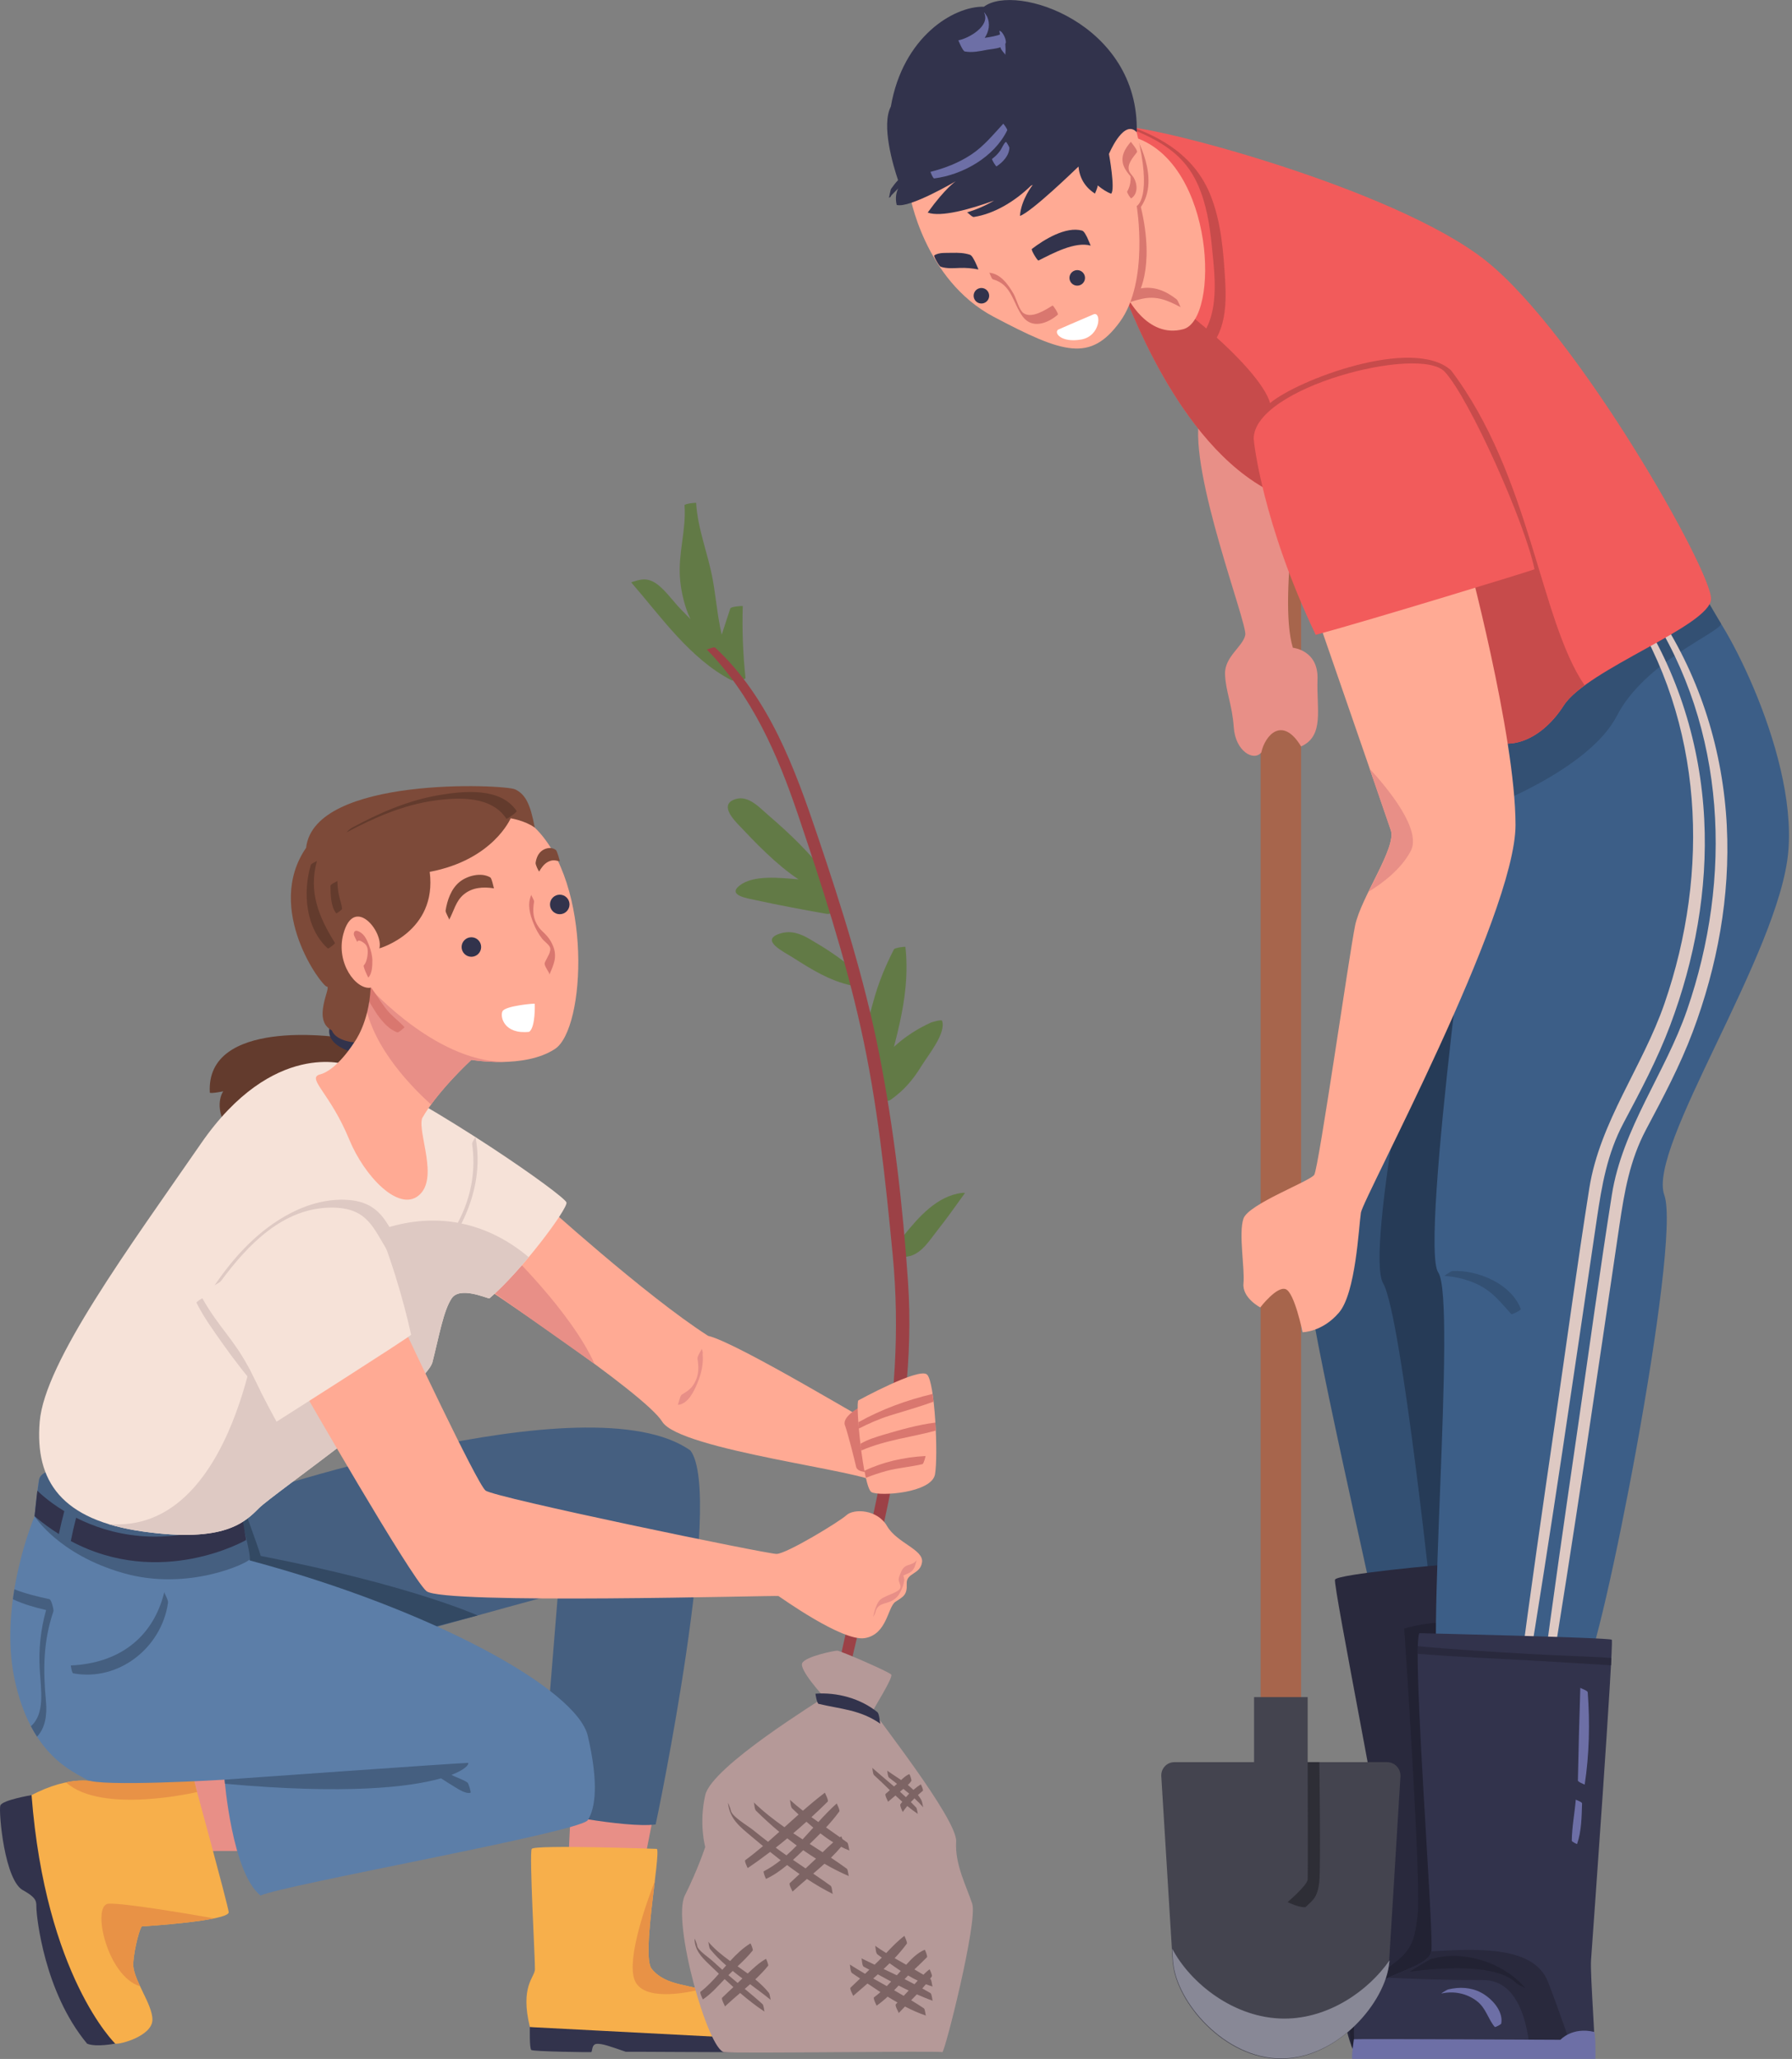 <svg width="121" height="139" viewBox="0 0 121 139" fill="none" xmlns="http://www.w3.org/2000/svg">
<rect x="0" y="0" width="121" height="139" fill="#808080" stroke="none"/>
<g clip-path="url(#clip0_66_39640)">
<path d="M87.854 36.612H85.12V120.486H87.854V36.612Z" fill="#A7654C"/>
<path d="M87.3 43.733C87.3 43.733 89.036 43.88 88.962 45.874C88.887 47.865 89.442 49.671 87.853 50.394C86.597 48.313 85.425 49.618 85.166 50.8C84.649 51.427 83.421 50.709 83.309 49.122C83.199 47.535 82.755 46.687 82.718 45.506C82.68 44.326 83.937 43.648 84.084 42.863C84.232 42.075 80.28 31.929 80.982 28.239C81.831 27.021 88.148 29.346 88.148 29.641C88.148 29.936 86.227 40.266 87.299 43.735L87.3 43.733Z" fill="#E88F87"/>
<path d="M95.724 54.52C96.029 55.209 88.248 83.151 88.248 85.906C88.248 88.662 93.088 109.324 93.081 109.915C93.664 110.8 100.756 109.225 100.756 109.225L101.385 57.177L95.724 54.52Z" fill="#335073"/>
<path d="M96.862 109.942C96.862 109.942 94.651 88.784 93.395 86.643C92.139 84.503 96.128 65.096 96.128 65.096L101.004 63.57L99.527 107.894L96.864 109.94L96.862 109.942Z" fill="#263B57"/>
<path d="M97.974 105.608C97.457 105.608 90.29 106.272 90.143 106.641C89.996 107.01 93.691 125.458 93.727 127.082C93.763 128.707 92.656 130.49 91.289 133.14C89.921 135.791 91.584 138.89 91.584 138.89C96.348 137.193 100.129 132.368 100.129 132.368L97.974 105.608Z" fill="#29293D"/>
<path d="M91.291 138.221C91.243 138.096 90.477 134.905 92.878 133.393C95.279 131.88 95.47 131.401 95.724 129.26C95.98 127.12 94.817 109.943 94.817 109.943C96.962 109.337 98.308 109.595 98.308 109.595L99.083 134.233L91.291 138.221Z" fill="#222233"/>
<path d="M99.871 55.011C99.871 55.011 95.833 84.035 97.113 85.905C98.393 87.775 96.128 113.16 97.31 113.847C98.491 114.536 105.949 113.651 106.997 112.765C108.045 111.879 113.562 83.937 112.38 80.69C111.198 77.444 120.162 64.358 120.752 57.47C121.343 50.582 115.925 40.744 114.842 40.448C113.758 40.153 99.28 49.5 99.28 49.5L99.871 55.009V55.011Z" fill="#3C5E87"/>
<path d="M100.412 54.52C100.412 54.52 107.307 51.962 109.179 48.321C111.051 44.68 116.15 42.688 116.21 42.111L114.891 39.86L99.427 48.716L100.412 54.521V54.52Z" fill="#335073"/>
<path d="M116.599 55.768C116.345 50.735 114.836 45.833 112.079 41.606C111.944 41.398 111.403 41.274 111.342 41.179C116.582 49.217 116.993 59.28 113.909 68.2C112.434 72.468 109.546 76.174 108.836 80.668C108.019 85.834 107.317 91.02 106.563 96.195C105.701 102.109 104.844 108.021 104.069 113.947C104.053 114.057 104.54 114.22 104.537 114.238C106.268 103.76 107.792 93.245 109.345 82.738C109.684 80.448 110.048 78.325 111.145 76.258C112.293 74.096 113.431 71.965 114.295 69.667C115.958 65.245 116.837 60.498 116.598 55.768H116.599Z" fill="#DEC9C3"/>
<path d="M115.075 55.329C114.821 50.296 113.312 45.395 110.555 41.167C110.42 40.959 109.879 40.836 109.818 40.741C115.058 48.778 115.469 58.842 112.385 67.762C110.91 72.029 108.023 75.735 107.312 80.23C106.495 85.395 105.793 90.581 105.039 95.756C104.177 101.67 103.32 107.583 102.545 113.508C102.53 113.619 103.016 113.781 103.013 113.8C104.744 103.322 106.268 92.806 107.821 82.299C108.16 80.01 108.524 77.886 109.621 75.82C110.769 73.657 111.907 71.526 112.771 69.228C114.434 64.806 115.313 60.059 115.074 55.329H115.075Z" fill="#DEC9C3"/>
<path d="M75.792 19.641C76.072 19.967 79.383 29.971 85.884 33.218C90.957 40.302 98.098 47.927 99.822 49.453C101.546 50.977 104.008 50.093 105.585 47.632C107.161 45.173 115.435 42.27 115.533 40.45C115.632 38.629 106.57 22.606 100.365 17.63C94.16 12.655 76.923 8.177 75.544 8.571C74.166 8.964 75.793 19.641 75.793 19.641H75.792Z" fill="#F25B5B"/>
<path d="M82.726 18.932C82.609 17.02 82.465 15.032 81.758 13.234C80.747 10.661 78.596 9.296 76.078 8.451C76.024 8.432 76.365 8.69 76.465 8.732C78.418 9.542 79.966 10.454 80.852 12.402C81.451 13.716 81.678 15.154 81.822 16.58C82.073 19.059 82.471 21.915 80.25 23.617C80.269 23.603 80.827 24.152 80.964 24.062C82.726 22.938 82.841 20.829 82.724 18.932H82.726Z" fill="#C74B4B"/>
<path d="M85.76 27.216C85.077 24.772 78.569 19.405 75.59 18.213C75.705 19.078 75.79 19.639 75.79 19.639C76.07 19.966 79.381 29.97 85.882 33.216C90.955 40.3 98.096 47.925 99.82 49.451C101.544 50.975 104.006 50.091 105.583 47.63C105.866 47.188 106.368 46.731 106.998 46.269C103.959 41.83 103.369 32.132 97.976 24.999C95.39 22.687 87.585 25.663 85.762 27.212L85.76 27.216Z" fill="#C74B4B"/>
<path d="M76.071 19.967C76.071 19.967 77.438 22.887 79.9 22.223C82.361 21.559 82.043 11.081 76.65 9.284C75.086 11.87 76.071 19.967 76.071 19.967Z" fill="#FFAA94"/>
<path d="M79.435 20.198C78.72 19.639 77.916 19.3 76.997 19.474C76.151 19.635 75.066 19.994 74.568 20.731C74.517 20.807 74.841 21.224 74.848 21.217C75.477 20.655 76.218 20.387 77.031 20.191C78.074 19.94 78.811 20.26 79.727 20.741C79.68 20.716 79.557 20.291 79.435 20.196V20.198Z" fill="#D9776F"/>
<path d="M76.754 20.045C76.754 20.045 78.048 18.22 77.033 13.975C78.38 12.038 76.663 9.179 76.663 9.179L76.071 20.14L76.754 20.045Z" fill="#D9776F"/>
<path d="M61.408 13.024C61.408 13.098 62.393 18.902 67.096 21.387C71.799 23.871 73.621 24.462 75.615 21.73C77.609 19 76.754 13.908 76.754 13.908C76.754 13.908 77.856 13.366 76.751 8.927C76.051 5.281 74.876 4.954 74.876 4.954L61.406 13.022L61.408 13.024Z" fill="#FFAA94"/>
<path d="M66.432 0.454C64.412 0.405 60.966 2.471 60.152 7.194C59.494 8.449 60.304 11.173 60.639 12.162C60.467 12.346 60.31 12.544 60.17 12.748C60.116 12.827 60.043 13.339 60.02 13.349C60.052 13.334 60.086 13.318 60.118 13.303C60.135 13.295 60.155 13.256 60.177 13.201C60.337 13.042 60.488 12.876 60.65 12.72C60.544 12.934 60.422 13.318 60.547 13.835C61.408 14.081 64.536 12.236 64.536 12.236C64.536 12.236 63.846 12.678 62.641 14.351C63.544 14.678 65.496 14.128 67.122 13.542C66.55 13.882 65.943 14.143 65.289 14.345C65.352 14.326 65.625 14.668 65.757 14.648C67.137 14.436 68.532 13.591 69.612 12.538C69.688 12.504 69.733 12.483 69.733 12.483C69.733 12.483 68.944 13.467 68.871 14.575C69.653 14.314 72.603 11.455 72.822 11.244C72.886 11.965 73.228 12.619 73.935 13.069C73.93 13.066 74.115 12.685 74.12 12.517C74.422 12.765 74.739 12.976 75.027 13.075C75.322 12.803 74.88 10.394 74.88 10.394C74.88 10.394 75.766 8.253 76.604 8.795C76.653 8.827 76.704 8.873 76.755 8.93C76.936 1.58 68.578 -1.175 66.435 0.456L66.432 0.454Z" fill="#32334C"/>
<path d="M65.835 17.661C65.76 17.532 65.643 17.248 65.487 17.197C65.094 17.07 64.707 17.058 64.299 17.07C63.914 17.082 63.41 17.024 63.087 17.242C63.017 17.29 63.419 17.974 63.511 18.005C63.933 18.145 64.353 18.105 64.794 18.089C65.233 18.074 65.633 18.108 66.064 18.193C66.076 18.194 65.86 17.703 65.835 17.659V17.661Z" fill="#32334C"/>
<path d="M73.415 16.04C73.342 15.915 73.217 15.611 73.061 15.567C71.969 15.268 70.501 16.17 69.673 16.807C69.599 16.865 70.056 17.622 70.124 17.588C71.05 17.119 72.589 16.282 73.645 16.582C73.645 16.582 73.442 16.089 73.413 16.04H73.415Z" fill="#32334C"/>
<path d="M71.072 20.628C70.616 20.904 69.684 21.527 69.114 21.144C68.814 20.945 68.632 20.171 68.439 19.835C68.081 19.214 67.559 18.472 66.79 18.413C66.834 18.416 66.934 18.828 67.047 18.858C68.327 19.21 68.392 20.477 69.055 21.371C69.685 22.221 70.73 21.844 71.426 21.244C71.491 21.188 71.111 20.602 71.07 20.628H71.072Z" fill="#D9776F"/>
<path d="M76.36 9.575C75.943 10.045 75.632 10.593 75.882 11.22C75.992 11.494 76.165 11.697 76.339 11.906C76.363 12.258 76.29 12.631 76.109 12.927C76.07 12.99 76.35 13.41 76.378 13.393C76.848 13.095 76.806 12.443 76.561 12.011C76.475 11.86 76.304 11.709 76.246 11.557C76.072 11.091 76.509 10.627 76.767 10.278C76.856 10.156 76.353 9.586 76.361 9.577L76.36 9.575Z" fill="#D9776F"/>
<path d="M66.76 19.789C66.859 20.062 66.716 20.362 66.443 20.46C66.17 20.558 65.87 20.416 65.772 20.143C65.674 19.871 65.816 19.571 66.089 19.473C66.362 19.375 66.662 19.517 66.76 19.789Z" fill="#32334C"/>
<path d="M73.232 18.584C73.33 18.856 73.188 19.156 72.915 19.254C72.642 19.352 72.342 19.21 72.243 18.938C72.145 18.665 72.288 18.365 72.561 18.267C72.834 18.169 73.134 18.311 73.232 18.584Z" fill="#32334C"/>
<path d="M71.436 22.259C71.436 22.259 72.81 21.656 73.856 21.214C74.385 21.041 74.312 22.702 72.995 22.923C71.677 23.144 71.16 22.504 71.436 22.259Z" fill="white"/>
<path d="M67.485 2.075C67.485 2.075 67.483 2.085 67.481 2.09C67.498 2.168 67.512 2.246 67.522 2.324C67.342 2.419 66.823 2.507 66.488 2.557C66.774 2.131 66.879 1.612 66.645 1.109C66.622 1.059 66.383 0.705 66.461 0.881C66.856 1.778 65.398 2.595 64.711 2.722C64.711 2.722 64.999 3.448 65.147 3.475C65.652 3.567 66.14 3.46 66.637 3.364C66.835 3.325 67.247 3.299 67.552 3.191C67.558 3.358 67.885 3.653 67.88 3.707C67.898 3.519 67.905 3.342 67.89 3.152C67.888 3.121 67.885 3.042 67.88 2.955C67.888 2.942 67.9 2.93 67.907 2.915C67.978 2.71 67.71 2.114 67.483 2.076L67.485 2.075Z" fill="#6D6FA6"/>
<path d="M67.747 8.349C67.052 9.096 66.452 9.852 65.591 10.427C64.741 10.995 63.81 11.35 62.827 11.603C62.827 11.603 62.993 12.055 63.081 12.045C65.016 11.801 67.13 10.602 68.007 8.802C68.047 8.72 67.747 8.351 67.747 8.353V8.349Z" fill="#6D6FA6"/>
<path d="M67.92 9.579C67.742 9.721 67.662 9.997 67.53 10.18C67.379 10.388 67.199 10.568 66.993 10.722C66.938 10.763 67.255 11.254 67.288 11.233C67.711 10.954 68.14 10.509 68.157 9.975C68.157 9.926 67.945 9.557 67.92 9.579Z" fill="#6D6FA6"/>
<path d="M88.987 41.777C88.987 41.777 93.517 54.863 93.912 56.044C94.305 57.224 91.893 60.569 91.499 62.488C91.106 64.407 89.038 78.87 88.741 79.312C88.446 79.754 84.309 81.28 83.963 82.264C83.619 83.248 84.062 85.658 83.963 86.642C83.865 87.626 85.096 88.266 85.096 88.266C85.096 88.266 86.228 86.791 86.82 87.036C87.412 87.282 87.953 89.939 87.953 89.939C87.953 89.939 89.282 89.939 90.414 88.611C91.547 87.284 91.743 82.855 91.891 81.871C92.038 80.887 102.331 61.799 102.331 55.698C102.331 49.598 98.983 37.201 98.983 37.201L88.985 41.776L88.987 41.777Z" fill="#FFAA94"/>
<path d="M84.654 29.626C84.654 29.804 85.245 35.333 88.839 42.859C92.484 41.876 103.416 38.531 103.613 38.432C102.972 35.284 99.23 26.921 97.555 25.101C95.88 23.28 84.652 26.134 84.652 29.626H84.654Z" fill="#F25B5B"/>
<path d="M95.833 110.257C95.833 110.257 108.678 110.552 108.83 110.699C108.983 110.846 107.504 131.288 107.431 132.321C107.357 133.354 107.801 138.594 107.654 138.888H91.586C91.586 138.888 91.107 136.822 91.771 135.088C92.436 133.354 96.464 132.983 96.649 131.73C96.834 130.475 95.316 111.327 95.833 110.257Z" fill="#32334C"/>
<path d="M104.525 133.797C103.605 131.435 100.015 131.525 96.645 131.741C96.521 132.485 95.041 132.918 93.729 133.516C95.219 133.587 97.847 133.692 100.129 133.675C102.769 133.657 103.247 137.259 103.328 138.89H106.336C105.973 137.793 105.273 135.72 104.524 133.799L104.525 133.797Z" fill="#29293D"/>
<path d="M91.418 137.671C91.418 137.671 91.235 138.907 91.31 138.999H107.728C107.728 138.999 107.757 137.396 107.64 137.175C106.158 136.822 105.363 137.708 105.363 137.708C105.363 137.708 91.805 137.634 91.418 137.671Z" fill="#6D6FA6"/>
<path d="M96.559 132.278C96.613 132.261 95.101 133.123 95.216 133.108C96.993 132.869 101.031 132.505 102.398 133.894C102.535 134.033 102.939 134.155 103.003 134.231C101.484 132.438 98.71 131.608 96.557 132.278H96.559Z" fill="#222233"/>
<path d="M103.139 111.652C100.674 111.508 98.215 111.366 95.735 111.136C95.73 111.29 95.728 111.461 95.727 111.651C98.451 111.866 101.279 111.979 103.847 112.128C105.483 112.223 107.135 112.323 108.778 112.425C108.788 112.247 108.796 112.081 108.803 111.927C106.914 111.81 105.024 111.764 103.139 111.654V111.652Z" fill="#29293D"/>
<path d="M107.206 114.25C107.196 114.117 106.706 113.983 106.707 113.939C106.641 116.024 106.582 118.115 106.543 120.2C106.541 120.31 107.004 120.466 107.001 120.486C107.313 118.45 107.362 116.305 107.206 114.25Z" fill="#6D6FA6"/>
<path d="M106.402 121.489C106.324 122.412 106.141 123.345 106.131 124.271C106.131 124.339 106.485 124.501 106.487 124.493C106.787 123.639 106.797 122.649 106.824 121.753C106.828 121.643 106.399 121.519 106.402 121.489Z" fill="#6D6FA6"/>
<path d="M100 134.519C99.315 134.157 98.539 134.131 97.798 134.304C97.677 134.333 97.272 134.597 97.333 134.583C98.159 134.4 99.029 134.57 99.709 135.086C100.346 135.571 100.453 136.268 100.926 136.838C100.961 136.882 101.358 136.67 101.368 136.612C101.521 135.755 100.709 134.893 100 134.519Z" fill="#6D6FA6"/>
<path d="M79.294 118.965C78.784 118.965 78.381 119.402 78.413 119.917L79.186 132.519H79.193C79.428 135.179 82.66 139 86.488 139C90.316 139 93.548 135.179 93.783 132.519H93.79L94.561 119.937C94.594 119.41 94.182 118.965 93.661 118.965H79.293H79.294Z" fill="#44444F"/>
<path d="M88.297 114.574H84.677V122.249H88.297V114.574Z" fill="#44444F"/>
<path d="M86.727 136.277C83.338 136.277 80.369 133.877 79.152 131.557L79.21 132.49H79.216C79.452 135.151 82.683 138.971 86.511 138.971C90.34 138.971 93.571 135.151 93.807 132.49H93.814L93.822 132.346C92.405 134.39 89.731 136.277 86.727 136.277Z" fill="#888896"/>
<path d="M88.297 118.965C88.297 118.965 88.321 126.491 88.297 126.886C88.273 127.279 86.942 128.412 86.942 128.412C86.942 128.412 87.731 128.805 88.15 128.756C88.641 128.288 88.987 128.092 89.085 126.984C89.184 125.877 89.085 118.965 89.085 118.965H88.297Z" fill="#2E2E36"/>
<path d="M98.098 85.805C97.925 85.812 97.569 86.135 97.51 86.13C98.454 86.213 99.339 86.428 100.16 86.921C100.945 87.394 101.431 88.052 102.042 88.709C102.099 88.77 102.713 88.437 102.691 88.379C102.048 86.675 99.807 85.734 98.098 85.807V85.805Z" fill="#335073"/>
<path d="M95.26 57.443C95.999 56.018 93.753 53.278 92.478 51.893C93.2 53.983 93.781 55.675 93.912 56.066C94.171 56.845 93.21 58.567 92.412 60.2C93.256 59.687 94.594 58.725 95.26 57.443Z" fill="#E88F87"/>
<path d="M10.659 124.991C10.659 124.991 18.588 124.916 19.597 124.991L18.268 119.014L9.723 119.814L10.659 124.991Z" fill="#E88F87"/>
<path d="M44.442 120.933L42.793 129.32L38.212 128.952L38.631 120.367L44.442 120.933Z" fill="#E88F87"/>
<path d="M12.987 119.813C12.987 119.813 15.369 128.503 15.443 129.093C15.48 129.684 9.699 130.051 9.589 130.051C9.479 130.051 9.072 131.453 8.997 132.524C8.923 133.594 10.326 135.31 10.291 136.38C10.254 137.45 8.112 138.04 7.78 137.967C5.969 136.859 1.427 128.337 1.5 121.548C4.418 119.776 6.305 120.269 6.305 120.269L12.987 119.813Z" fill="#F7AF4B"/>
<path d="M6.109 120.233C6.109 120.233 5.234 120.13 4.462 120.33C6.863 122.506 13.304 120.982 13.304 120.982L12.921 119.436L6.109 120.233Z" fill="#E89246"/>
<path d="M15.905 101.254C15.905 101.254 39.73 93.045 46.618 97.924C48.925 100.959 44.346 122.876 44.272 123.17C42.2 123.446 36.483 122.247 36.483 122.247L37.672 107.6C37.26 107.584 16.064 113.725 15.43 113.356C14.574 112.101 15.905 101.254 15.905 101.254Z" fill="#455F80"/>
<path d="M16.298 101.354C16.298 101.354 17.459 104.502 17.606 105.044C27.748 107.01 32.249 109.061 32.249 109.061L27.65 110.265L14.697 105.657L14.501 102.263L16.298 101.354Z" fill="#334963"/>
<path d="M3.247 99.336C3.247 99.336 2.752 99.484 2.643 99.878C2.533 100.271 2.336 102.363 2.336 102.363C2.336 102.363 -0.126 108.119 0.982 113.358C2.09 118.597 5.044 119.631 5.857 120.147C6.67 120.664 15.165 120.147 15.165 120.147C15.165 120.147 15.66 126.42 17.591 127.97C19.227 127.231 39.173 123.69 39.691 122.879C40.208 122.068 40.43 120.371 39.691 117.197C38.951 114.023 29.127 108.624 16.864 105.347C16.716 103.914 15.904 101.259 15.904 101.259L3.248 99.34L3.247 99.336Z" fill="#5C7EA8"/>
<path d="M2.336 102.361C2.336 102.361 3.936 104.944 8.319 106.199C12.701 107.454 16.708 105.525 16.857 105.279C17.004 105.034 15.941 101.169 15.941 101.169L3.077 99.408C3.077 99.408 2.702 99.543 2.638 99.897C2.573 100.251 2.336 102.361 2.336 102.361Z" fill="#455F80"/>
<path d="M4.345 102.021C3.162 101.304 2.521 100.634 2.521 100.634C2.521 100.634 2.455 101.189 2.334 102.36C2.879 102.824 3.426 103.218 3.974 103.564C4.082 103.045 4.206 102.531 4.343 102.021H4.345Z" fill="#32334C"/>
<path d="M16.347 102.387C16.347 102.387 16.199 102.387 15.43 102.756C10.918 104.517 7.368 103.591 5.14 102.465C5.005 102.985 4.884 103.51 4.781 104.038C10.869 107.29 16.621 103.967 16.621 103.967L16.347 102.388V102.387Z" fill="#32334C"/>
<path d="M22.801 70.022C22.801 70.022 13.872 68.712 14.168 73.767C14.279 73.841 15.074 73.675 15.074 73.675C15.074 73.675 14.372 74.634 15.35 76.184C17.4 75.796 24.824 71.222 24.824 71.222L22.801 70.024V70.022Z" fill="#633B2D"/>
<path d="M22.306 69.228C22.306 69.228 21.703 70.385 23.759 71.023C24.178 70.876 24.563 70.051 24.563 70.051L22.306 69.227V69.228Z" fill="#32334C"/>
<path d="M50.151 40.913C50.151 40.898 49.356 40.944 49.312 41.076C49.117 41.667 48.925 42.258 48.732 42.849C48.447 41.635 48.347 40.363 48.129 39.145C47.815 37.401 47.111 35.734 47.005 33.958C46.999 33.916 46.218 34.01 46.221 34.11C46.345 35.761 45.782 37.36 45.913 39.018C45.97 39.758 46.126 40.49 46.367 41.191C46.438 41.398 46.528 41.601 46.626 41.801C46.398 41.567 46.17 41.333 45.941 41.1C45.416 40.561 44.751 39.581 44.07 39.255C43.576 39.02 43.236 39.12 42.724 39.276C42.741 39.271 42.613 39.311 42.627 39.325C44.65 41.654 46.591 44.468 49.388 45.923C49.419 45.938 49.459 45.938 49.504 45.933C49.504 45.937 49.504 45.94 49.504 45.943C49.508 45.996 50.349 45.879 50.339 45.781C50.166 44.16 50.104 42.543 50.153 40.912L50.151 40.913Z" fill="#627A46"/>
<path d="M56.468 61.473C56.565 61.444 56.632 61.416 56.629 61.397C56.456 60.63 56.166 59.973 55.73 59.321C55.773 59.309 55.807 59.302 55.817 59.311C55.776 59.27 55.736 59.231 55.697 59.19C55.788 59.158 55.863 59.131 55.869 59.141C54.727 57.617 53.32 56.269 51.875 55.031C51.294 54.533 50.558 53.69 49.69 53.94C48.715 54.221 49.23 55.007 49.783 55.595C50.997 56.882 52.416 58.374 53.92 59.367C52.575 59.25 50.829 59.063 49.92 59.798C49.11 60.454 50.49 60.652 51.036 60.77C52.621 61.118 54.218 61.412 55.815 61.695C56.063 61.739 56.522 61.483 56.646 61.505C56.587 61.495 56.527 61.483 56.468 61.473Z" fill="#627A46"/>
<path d="M57.584 66.529C57.663 66.2 57.714 65.865 57.714 65.524C56.804 64.698 55.724 64.009 54.681 63.402C54.032 63.025 53.4 62.793 52.662 63.028C51.262 63.475 52.944 64.264 53.557 64.657C54.802 65.453 56.021 66.21 57.484 66.529C57.513 66.535 57.547 66.534 57.584 66.529Z" fill="#627A46"/>
<path d="M63.611 68.911C63.58 68.817 62.934 68.999 62.863 69.032C61.922 69.46 61.095 70 60.361 70.673C60.942 68.457 61.392 66.252 61.136 63.934C61.13 63.882 60.412 63.992 60.364 64.083C59.784 65.211 59.305 66.371 58.974 67.597C58.738 68.473 58.316 69.743 58.547 70.691C58.514 70.705 58.491 70.717 58.492 70.725C58.703 71.939 58.933 73.144 59.194 74.348C59.198 74.365 59.254 74.368 59.332 74.363C59.323 74.37 59.315 74.377 59.306 74.383C59.405 74.316 59.932 74.395 60.135 74.251C61.019 73.626 61.636 72.915 62.194 72.004C62.661 71.238 63.896 69.763 63.614 68.915L63.611 68.911Z" fill="#627A46"/>
<path d="M64.975 80.533C63.287 80.721 62.037 82.153 61.013 83.424C60.966 83.436 60.929 83.453 60.913 83.478C60.773 83.725 60.637 83.9 60.586 84.192C60.568 84.306 60.559 84.418 60.561 84.531C60.564 84.702 60.551 84.796 60.696 84.897C60.759 84.941 61.019 84.906 61.186 84.85C61.239 84.841 61.29 84.831 61.336 84.819C61.4 84.809 61.453 84.797 61.476 84.79C62.292 84.535 62.765 83.734 63.272 83.093C63.929 82.262 64.545 81.4 65.159 80.536C65.165 80.526 64.974 80.533 64.972 80.533H64.975Z" fill="#627A46"/>
<path d="M61.312 86.553C60.963 81.415 60.361 76.199 59.365 71.144C58.377 66.129 56.834 61.25 55.2 56.413C53.65 51.825 51.926 47.11 48.298 43.73C48.193 43.632 47.757 43.882 47.718 43.843C50.768 46.939 52.511 50.941 53.883 55.004C55.483 59.741 57.034 64.518 58.123 69.401C59.243 74.426 59.784 79.586 60.276 84.706C60.768 89.834 60.422 94.837 59.449 99.889C58.375 105.464 56.761 110.922 55.865 116.533C55.868 116.516 56.522 116.533 56.55 116.401C58.56 106.541 62.005 96.749 61.312 86.557V86.553Z" fill="#9C4146"/>
<path d="M32.249 86.584C32.249 86.584 43.532 94.047 44.714 95.978C45.896 97.909 58.755 99.352 59.143 100.1C59.532 100.847 59.686 96.401 59.537 96.442C59.389 96.483 49.785 90.628 47.816 90.186C43.581 87.48 36.441 80.992 36.441 80.992L32.249 86.584Z" fill="#FFAA94"/>
<path d="M34.187 84.355C34.187 84.355 38.566 88.549 40.145 92.078L32.821 86.901L34.187 84.355Z" fill="#E88F87"/>
<path d="M23.439 71.885C23.439 71.885 18.453 70.136 13.577 77.191C8.701 84.247 3.013 91.958 2.681 95.98C2.348 100.002 4.157 102.622 9.662 103.396C15.165 104.172 16.532 102.769 17.493 101.809C18.453 100.851 28.759 93.692 29.201 91.958C29.644 90.223 29.941 88.486 30.495 87.658C31.049 86.829 32.823 87.637 33.043 87.658C35.259 85.759 38.324 81.627 38.251 81.185C38.177 80.743 29.461 74.617 23.441 71.887L23.439 71.885Z" fill="#F6E2D8"/>
<path d="M17.528 88.784C17.528 88.784 15.925 103.631 7.309 102.886C8.004 103.101 8.785 103.272 9.662 103.394C15.165 104.17 16.532 102.768 17.493 101.807C18.452 100.849 28.759 93.69 29.201 91.956C29.643 90.222 29.94 88.484 30.495 87.656C31.049 86.828 32.822 87.636 33.043 87.656C33.879 86.939 34.837 85.905 35.7 84.872C32.79 82.416 26.429 79.454 17.53 88.784H17.528Z" fill="#DEC9C3"/>
<path d="M23.918 70.371C23.918 70.371 22.737 72.29 21.555 72.548C20.743 72.842 22.306 73.826 23.586 76.939C24.593 79.386 26.911 81.847 28.277 80.702C29.644 79.559 28.203 76.533 28.499 75.5C29.571 73.618 31.829 71.552 31.829 71.552C31.829 71.552 35.41 72.178 37.476 70.814C39.543 69.448 40.023 59.672 36.108 55.871C32.194 52.108 24.732 56.166 24.732 56.166L21.63 63.274L23.92 70.37L23.918 70.371Z" fill="#FFAA94"/>
<path d="M34.513 71.67C29.725 72.007 24.982 66.698 24.982 66.698C24.982 66.698 24.749 66.996 24.561 67.143C24.843 70.243 27.428 73.051 29.108 74.57C30.252 72.996 31.829 71.552 31.829 71.552C31.829 71.552 33.07 71.769 34.513 71.669V71.67Z" fill="#E88F87"/>
<path d="M26.078 68.122C25.712 67.657 25.407 67.148 25.061 66.669C25.051 66.656 24.978 66.701 24.982 66.7C24.846 66.779 24.603 66.9 24.561 67.062C24.563 67.055 24.583 67.042 24.61 67.027C24.587 67.108 25.433 68.444 25.512 68.549C25.855 69.008 26.279 69.504 26.834 69.697C26.914 69.725 27.33 69.364 27.308 69.34C26.913 68.912 26.443 68.588 26.077 68.122H26.078Z" fill="#D9776F"/>
<path d="M25.617 64.026C25.617 64.026 29.532 62.918 29.015 58.86C33.299 58.049 34.481 55.244 34.481 55.244C34.481 55.244 35.44 55.392 36.107 55.871C35.812 54.284 35.479 53.62 34.777 53.288C34.075 52.956 21.221 52.365 20.669 57.236C17.824 61.368 21.74 66.608 22.072 66.608C22.404 66.608 21.038 68.859 22.404 69.56C22.7 70.299 23.919 70.371 23.919 70.371C23.919 70.371 24.915 69.079 25.027 66.681C24.03 66.829 22.664 65.004 23.181 63.065C23.888 60.408 25.902 62.881 25.619 64.024L25.617 64.026Z" fill="#7D4A39"/>
<path d="M33.102 59.233C32.485 58.87 31.531 59.121 31.009 59.558C30.457 60.019 30.195 60.786 30.088 61.473C30.068 61.605 30.354 62.046 30.325 62.095C30.652 61.505 30.766 60.842 31.31 60.388C31.897 59.898 32.641 59.861 33.358 59.973C33.331 59.969 33.221 59.302 33.102 59.233Z" fill="#7D4A39"/>
<path d="M37.532 57.383C37.278 57.182 36.907 57.228 36.644 57.397C36.351 57.583 36.217 57.907 36.167 58.237C36.152 58.34 36.23 58.496 36.266 58.588C36.276 58.613 36.398 58.848 36.401 58.843C36.544 58.605 36.703 58.366 36.946 58.217C37.063 58.144 37.197 58.096 37.334 58.083C37.502 58.066 37.637 58.13 37.798 58.142C37.809 58.142 37.622 57.453 37.536 57.385L37.532 57.383Z" fill="#7D4A39"/>
<path d="M37.344 63.865C37.241 63.607 37.12 63.416 36.946 63.204C36.766 62.987 36.539 62.825 36.374 62.591C35.983 62.034 35.959 61.517 36.061 60.877C36.079 60.762 35.854 60.457 35.879 60.401C35.588 61.048 35.774 61.716 36.027 62.347C36.174 62.715 36.357 63.052 36.602 63.367C36.737 63.543 37.027 63.736 37.125 63.929C37.266 64.209 36.93 64.654 36.791 64.977C36.691 65.209 37.151 65.675 37.093 65.807C37.393 65.115 37.639 64.593 37.344 63.863V63.865Z" fill="#D9776F"/>
<path d="M25.144 64.849C25.139 64.507 25.049 64.173 24.929 63.853C24.83 63.59 24.717 63.306 24.522 63.098C24.369 62.933 23.917 62.633 23.89 63.042C23.879 63.201 24.13 63.553 24.118 63.611C24.161 63.386 24.434 63.565 24.522 63.624C24.717 63.758 24.81 63.905 24.827 64.148C24.847 64.432 24.773 64.957 24.573 65.164C24.469 65.184 24.856 66.014 24.875 65.994C25.127 65.729 25.147 65.188 25.142 64.845L25.144 64.849Z" fill="#D9776F"/>
<path d="M36.108 67.765C36.145 67.728 34.114 67.9 33.93 68.27C33.745 68.639 34.038 69.845 35.732 69.66C36.171 69.34 36.108 67.767 36.108 67.767V67.765Z" fill="white"/>
<path d="M32.488 63.934C32.488 64.298 32.193 64.593 31.829 64.593C31.464 64.593 31.169 64.298 31.169 63.934C31.169 63.57 31.464 63.275 31.829 63.275C32.193 63.275 32.488 63.57 32.488 63.934Z" fill="#32334C"/>
<path d="M38.455 61.06C38.455 61.424 38.16 61.719 37.795 61.719C37.431 61.719 37.136 61.424 37.136 61.06C37.136 60.696 37.431 60.401 37.795 60.401C38.16 60.401 38.455 60.696 38.455 61.06Z" fill="#32334C"/>
<path d="M34.881 54.747C33.789 53.129 31.292 53.399 29.622 53.683C27.526 54.04 25.58 54.897 23.724 55.903C23.639 55.949 23.358 56.217 23.408 56.19C25.284 55.192 27.267 54.325 29.39 54.039C31.002 53.82 33.189 53.739 34.186 55.27C34.218 55.319 34.934 54.826 34.881 54.747Z" fill="#633B2D"/>
<path d="M21.401 58.115C21.389 58.157 21.019 58.278 20.98 58.411C20.443 60.254 20.628 62.657 22.13 64.027C22.177 64.071 22.643 63.706 22.616 63.661C21.523 61.898 20.819 60.222 21.401 58.117V58.115Z" fill="#633B2D"/>
<path d="M22.877 60.405C22.816 60.093 22.786 59.778 22.779 59.461C22.779 59.524 22.313 59.665 22.314 59.812C22.318 60.371 22.333 61.201 22.698 61.656C22.723 61.687 23.101 61.419 23.096 61.356C23.069 61.033 22.942 60.723 22.879 60.405H22.877Z" fill="#633B2D"/>
<path d="M27.243 89.595C27.243 89.595 32.192 100.148 32.784 100.627C33.375 101.106 51.769 104.907 52.433 104.907C53.098 104.907 56.68 102.731 57.162 102.287C57.641 101.845 59.23 101.88 59.895 103.025C60.559 104.17 62.37 104.612 62.258 105.461C62.148 106.309 61.187 106.162 61.224 106.919C61.261 107.676 61.002 107.786 60.466 108.136C59.93 108.487 59.911 110.331 58.398 110.59C56.884 110.85 52.672 107.805 52.562 107.749C52.452 107.693 29.864 108.34 28.794 107.417C27.723 106.494 20.373 93.692 20.373 93.692L27.243 89.597V89.595Z" fill="#FFAA94"/>
<path d="M18.675 95.978C18.675 95.978 27.503 90.371 27.76 90.112C26.763 85.537 23.956 76.904 20.743 77.198C17.53 77.493 13.836 82.106 14.428 85.795C15.019 89.485 18.675 95.978 18.675 95.978Z" fill="#F6E2D8"/>
<path d="M13.667 87.653C13.656 87.634 13.238 87.891 13.268 87.952C13.767 88.948 14.419 89.839 15.06 90.747C15.738 91.707 16.784 93.079 17.59 93.937C17.619 93.968 16.839 92.408 16.817 92.368C15.742 90.347 14.794 89.646 13.665 87.653H13.667Z" fill="#DEC9C3"/>
<path d="M26.961 84.142C26.144 82.501 25.62 81.188 23.569 81.014C22.192 80.897 20.817 81.28 19.603 81.911C17.471 83.019 15.809 84.829 14.477 86.792C14.524 86.723 14.829 86.606 14.924 86.477C16.736 84.032 19.127 81.53 22.386 81.527C24.832 81.525 25.186 82.887 26.287 84.648C26.31 84.686 27.009 84.238 26.96 84.142H26.961Z" fill="#DEC9C3"/>
<path d="M32.1 76.732C32.112 76.79 31.861 77.097 31.882 77.249C32.358 80.65 30.751 83.635 28.279 85.835C28.098 85.996 28.081 86.567 28.001 86.636C30.756 84.191 32.834 80.516 32.1 76.732Z" fill="#DEC9C3"/>
<path d="M57.958 95.055C57.958 95.055 56.848 95.663 57.051 96.217C57.255 96.771 57.716 98.62 57.809 99.033C57.901 99.447 58.806 99.391 58.806 99.391C58.806 99.391 58.069 94.991 57.96 95.055H57.958Z" fill="#D9776F"/>
<path d="M57.962 94.539C57.962 94.539 62.049 92.3 62.592 92.793C63.134 93.284 63.355 98.278 63.134 99.533C62.912 100.788 59.416 101.033 58.85 100.739C58.284 100.444 57.736 94.662 57.963 94.54L57.962 94.539Z" fill="#FFAA94"/>
<path d="M58.465 99.768C58.923 99.589 59.386 99.43 59.862 99.303C60.662 99.089 61.486 99.037 62.285 98.844C62.376 98.822 62.505 98.298 62.493 98.298C61.011 98.375 59.589 98.71 58.367 99.296C58.399 99.463 58.431 99.621 58.465 99.768Z" fill="#D9776F"/>
<path d="M57.992 96.442C58.675 96.097 59.362 95.79 60.13 95.551C61.1 95.25 62.085 94.974 63.039 94.627C63.019 94.445 62.997 94.271 62.971 94.107C61.215 94.525 59.52 95.143 57.956 96.019C57.967 96.154 57.979 96.296 57.99 96.442H57.992Z" fill="#D9776F"/>
<path d="M63.16 96.041C61.998 96.183 60.822 96.518 59.715 96.844C59.14 97.013 58.589 97.186 58.097 97.472C58.114 97.624 58.133 97.775 58.153 97.927C59.788 97.209 61.686 97.003 63.187 96.579C63.178 96.401 63.17 96.222 63.16 96.043V96.041Z" fill="#D9776F"/>
<path d="M61.864 105.356C61.69 105.64 61.295 105.594 61.064 105.796C60.941 105.903 60.879 106.036 60.818 106.182C60.762 106.312 60.69 106.48 60.681 106.621C60.669 106.807 60.839 106.998 60.801 107.176C60.722 107.556 59.603 107.706 59.338 108.104C59.133 108.413 59.04 108.785 58.962 109.142C58.952 109.19 59.094 108.914 59.109 108.846C59.248 108.213 59.794 108.309 60.242 108.06C60.53 107.899 60.695 107.696 60.832 107.407C60.91 107.244 60.976 107.071 61.017 106.895C61.039 106.804 61.056 106.731 61.059 106.636C61.059 106.583 61.029 106.473 60.998 106.365C61.293 106.211 61.566 106.197 61.756 105.793C61.786 105.727 61.924 105.262 61.866 105.354L61.864 105.356Z" fill="#E88F87"/>
<path d="M47.443 91.409C47.455 91.368 47.462 91.331 47.455 91.304L47.386 91.048L47.343 91.151C47.259 91.305 47.077 91.585 47.097 91.725C47.179 92.269 47.199 92.737 46.955 93.248C46.726 93.726 46.465 93.893 46.023 94.161C45.926 94.22 45.78 94.842 45.773 94.842C46.46 94.793 46.869 93.915 47.097 93.358C47.355 92.731 47.511 92.076 47.443 91.409Z" fill="#E88F87"/>
<path d="M31.571 120.347C31.247 120.115 30.837 120.02 30.486 119.822C31.38 119.478 31.663 119.145 31.614 119.014C31.022 119.014 15.165 120.145 15.165 120.145L15.191 120.423C23.337 121.158 27.651 120.662 29.781 120.056C30.083 120.25 30.386 120.449 30.693 120.632C30.968 120.796 31.449 121.119 31.768 121.033C31.827 121.016 31.634 120.393 31.57 120.347H31.571Z" fill="#455F80"/>
<path d="M11.096 107.478C10.321 110.629 7.963 112.296 4.781 112.436C4.777 112.436 4.85 112.951 4.944 112.968C8.021 113.537 10.913 111.234 11.345 108.202C11.374 108.003 11.079 107.552 11.098 107.478H11.096Z" fill="#455F80"/>
<path d="M3.34 107.962C2.536 107.788 1.724 107.594 0.97 107.295C0.934 107.513 0.9 107.737 0.87 107.964C1.558 108.294 2.317 108.509 3.113 108.695C2.746 110.008 2.599 111.351 2.684 112.726C2.768 114.118 3.046 115.686 2.087 116.542C2.221 116.794 2.358 117.028 2.499 117.246C3.043 116.669 3.192 115.817 3.104 114.867C2.907 112.751 2.911 110.821 3.606 108.787C3.643 108.677 3.469 107.992 3.34 107.964V107.962Z" fill="#455F80"/>
<path d="M2.131 121.19C2.131 121.19 0.144 121.524 0.022 121.892C-0.102 122.261 0.293 127.082 1.622 127.648C2.577 128.2 2.434 128.417 2.46 128.893C2.485 129.369 2.952 134.449 5.883 137.972C6.498 138.224 7.778 137.965 7.778 137.965C7.778 137.965 3.075 133.403 2.131 121.189V121.19Z" fill="#32334C"/>
<path d="M44.356 124.82C44.356 124.82 36.083 124.525 35.903 124.82C35.724 125.114 36.142 132.42 36.12 132.961C36.098 133.503 35.105 134.095 35.779 136.849C40.355 137.55 49.273 137.611 49.497 137.562C49.575 136.849 49.536 135.2 47.964 134.517C46.637 133.941 44.953 134.111 43.997 132.912C43.298 132.036 44.626 125.163 44.356 124.82Z" fill="#F7AF4B"/>
<path d="M49.496 137.562L35.779 136.849C35.779 136.849 35.74 138.285 35.874 138.395C36.008 138.505 39.811 138.553 39.913 138.541C40.014 138.529 39.923 138.021 40.282 137.984C40.642 137.947 41.225 138.162 42.259 138.519C42.556 138.504 49.41 138.561 49.498 138.533C49.588 138.504 49.498 137.562 49.498 137.562H49.496Z" fill="#32334C"/>
<path d="M7.334 128.52C6.151 128.59 7.229 133.437 9.457 134.092C9.189 133.52 8.965 132.966 8.996 132.524C9.07 131.453 9.475 130.051 9.587 130.051C9.669 130.051 12.817 129.851 14.462 129.511C12.734 129.208 8.338 128.461 7.334 128.52Z" fill="#E89246"/>
<path d="M42.842 133.65C43.382 135.125 46.262 134.565 47.337 134.3C46.142 133.963 44.807 133.93 43.997 132.913C43.539 132.341 43.951 129.194 44.214 126.994C43.656 128.434 42.31 132.194 42.842 133.652V133.65Z" fill="#E89246"/>
<path d="M55.648 114.574C55.5 114.733 48.064 119.233 47.62 121.189C47.178 123.145 47.62 124.686 47.62 124.686C47.62 124.686 47.128 126.195 46.242 127.966C45.355 129.738 47.818 138.439 48.902 138.541C49.985 138.643 63.479 138.444 63.626 138.543C63.774 138.641 66.039 129.706 65.645 128.517C65.252 127.328 64.464 125.851 64.562 124.327C64.66 122.803 58.926 115.618 58.962 115.471C58.998 115.324 60.327 113.242 60.179 113.053C60.032 112.863 56.733 111.437 56.534 111.437C56.336 111.437 54.417 111.821 54.171 112.269C53.925 112.716 55.648 114.574 55.648 114.574Z" fill="#B59998"/>
<path d="M57.324 126.661C57.275 126.64 57.273 126.229 57.18 126.159C56.827 125.9 56.47 125.656 56.108 125.416C56.351 125.179 56.581 124.931 56.797 124.679C56.983 124.774 57.172 124.86 57.363 124.931C57.321 124.916 57.3 124.462 57.207 124.391C57.1 124.31 56.992 124.234 56.883 124.156C56.843 124.056 56.802 123.973 56.8 123.975C56.771 123.993 56.742 124.014 56.714 124.034C56.402 123.81 56.09 123.588 55.776 123.372C56.095 123.026 56.398 122.671 56.67 122.295C56.737 122.201 56.486 121.763 56.502 121.748C56.069 122.134 55.659 122.566 55.256 123.008C55.1 122.898 54.945 122.789 54.791 122.676C55.166 122.33 55.532 121.983 55.886 121.632C55.973 121.546 55.688 121.033 55.7 121.024C55.188 121.411 54.698 121.822 54.216 122.244C53.913 122.008 53.616 121.763 53.328 121.499C53.379 121.546 53.362 121.966 53.486 122.085C53.628 122.22 53.774 122.359 53.923 122.5C53.603 122.784 53.284 123.07 52.967 123.358C52.245 122.85 51.544 122.305 50.892 121.673C50.943 121.722 50.926 122.12 51.044 122.239C51.534 122.723 52.063 123.206 52.619 123.671C52.368 123.897 52.114 124.122 51.86 124.342C51.504 124.068 51.151 123.792 50.802 123.509C50.519 123.279 49.403 122.628 49.347 122.225C49.33 122.103 49.147 121.666 49.154 121.724C49.286 122.821 49.936 123.302 50.793 124.024C51.032 124.225 51.277 124.429 51.521 124.63C51.131 124.959 50.734 125.28 50.322 125.582C50.242 125.641 50.488 126.114 50.485 126.115C50.995 125.773 51.502 125.406 52.002 125.025C52.236 125.213 52.472 125.399 52.711 125.584C52.355 125.868 51.978 126.122 51.573 126.332C51.509 126.366 51.709 126.854 51.729 126.844C52.25 126.601 52.711 126.276 53.145 125.912C53.423 126.119 53.704 126.32 53.987 126.517C53.769 126.722 53.55 126.927 53.331 127.13C53.236 127.218 53.532 127.687 53.508 127.707C53.821 127.419 54.154 127.137 54.488 126.85C55.061 127.225 55.646 127.572 56.246 127.868C56.18 127.836 56.198 127.392 56.085 127.309C55.698 127.028 55.305 126.759 54.91 126.49C55.166 126.271 55.42 126.049 55.668 125.824C56.21 126.137 56.763 126.42 57.319 126.657L57.324 126.661ZM55.395 123.773C55.678 123.992 55.968 124.195 56.264 124.378C56.017 124.588 55.779 124.818 55.546 125.047C55.254 124.859 54.964 124.672 54.672 124.486C54.915 124.252 55.156 124.014 55.393 123.771L55.395 123.773ZM54.454 122.986C54.605 123.121 54.759 123.253 54.915 123.385C54.676 123.651 54.437 123.917 54.194 124.178C53.982 124.041 53.772 123.905 53.562 123.766C53.864 123.509 54.16 123.25 54.452 122.986H54.454ZM53.104 125.257C52.86 125.086 52.618 124.915 52.379 124.737C52.641 124.532 52.901 124.322 53.158 124.108C53.369 124.274 53.582 124.435 53.798 124.594C53.572 124.825 53.343 125.045 53.104 125.257ZM55.059 125.519C54.837 125.726 54.617 125.932 54.396 126.139C54.113 125.948 53.828 125.756 53.545 125.563C53.779 125.35 54.008 125.13 54.235 124.909C54.518 125.108 54.808 125.297 55.1 125.48C55.086 125.494 55.073 125.507 55.059 125.519Z" fill="#7D6464"/>
<path d="M62.383 135.584C62.102 135.394 61.812 135.215 61.522 135.039C61.652 134.907 61.781 134.775 61.908 134.641C62.264 134.798 62.622 134.946 62.985 135.073C62.939 135.056 62.934 134.621 62.827 134.556C62.646 134.448 62.459 134.346 62.275 134.243C62.358 134.15 62.439 134.053 62.517 133.958C62.668 134.016 62.819 134.068 62.971 134.112C62.939 134.104 62.914 133.665 62.826 133.609C62.817 133.604 62.809 133.599 62.8 133.594C62.839 133.54 62.88 133.488 62.919 133.432C62.97 133.357 62.77 132.947 62.77 132.947C62.62 133.056 62.485 133.183 62.351 133.316C62.149 133.195 61.946 133.076 61.742 132.957C62.029 132.685 62.315 132.415 62.592 132.133C62.644 132.078 62.461 131.619 62.437 131.63C61.959 131.829 61.554 132.231 61.188 132.642C60.927 132.495 60.667 132.348 60.408 132.197C60.705 131.882 60.981 131.557 61.229 131.218C61.288 131.137 61.064 130.697 61.068 130.693C60.623 131.023 60.227 131.44 59.837 131.852C59.582 131.694 59.331 131.531 59.086 131.357C59.128 131.387 59.113 131.843 59.243 131.94C59.342 132.011 59.442 132.085 59.542 132.16C59.452 132.253 59.362 132.344 59.27 132.432C59.199 132.502 59.125 132.57 59.053 132.639C58.75 132.495 58.447 132.349 58.148 132.2C58.228 132.239 58.177 132.695 58.324 132.775C58.448 132.841 58.574 132.91 58.699 132.978C58.602 133.069 58.506 133.161 58.411 133.252C58.062 133.047 57.716 132.841 57.375 132.622C57.414 132.648 57.4 133.117 57.533 133.205C57.712 133.325 57.892 133.447 58.075 133.572C57.86 133.775 57.65 133.982 57.433 134.184C57.343 134.267 57.624 134.729 57.606 134.746C57.919 134.471 58.245 134.194 58.574 133.909C58.862 134.104 59.154 134.299 59.448 134.49C59.309 134.612 59.167 134.731 59.018 134.841C58.931 134.905 59.196 135.401 59.191 135.405C59.457 135.22 59.701 135.013 59.935 134.797C60.155 134.932 60.376 135.064 60.6 135.19C60.564 135.227 60.528 135.266 60.493 135.303C60.393 135.41 60.712 135.872 60.678 135.908C60.817 135.759 60.961 135.611 61.106 135.462C61.573 135.703 62.046 135.914 62.526 136.077C62.488 136.063 62.471 135.645 62.383 135.586V135.584ZM61.317 133.366C61.53 133.493 61.749 133.608 61.968 133.714C61.895 133.796 61.82 133.875 61.747 133.957C61.525 133.84 61.303 133.725 61.079 133.613C61.157 133.53 61.235 133.447 61.317 133.366ZM60.067 132.542C60.311 132.719 60.564 132.891 60.82 133.059C60.783 133.101 60.745 133.145 60.708 133.186C60.657 133.244 60.606 133.3 60.556 133.355C60.259 133.211 59.962 133.071 59.664 132.929C59.799 132.802 59.933 132.673 60.066 132.542H60.067ZM59.877 134.084C59.572 133.913 59.265 133.742 58.962 133.569C59.067 133.477 59.17 133.384 59.274 133.289C59.571 133.452 59.869 133.616 60.171 133.777C60.074 133.88 59.977 133.984 59.877 134.084ZM60.374 134.365C60.476 134.26 60.578 134.153 60.678 134.045C60.901 134.162 61.129 134.273 61.356 134.383C61.244 134.502 61.132 134.622 61.02 134.741C60.805 134.615 60.591 134.488 60.374 134.366V134.365Z" fill="#7D6464"/>
<path d="M51.487 135.3C51.099 134.946 50.695 134.609 50.288 134.273C50.409 134.168 50.529 134.062 50.648 133.955C51.124 134.307 51.6 134.656 52.046 135.02C52.017 134.997 51.992 134.632 51.916 134.538C51.643 134.199 51.331 133.904 50.999 133.631C51.307 133.339 51.602 133.035 51.863 132.712C51.912 132.651 51.731 132.238 51.721 132.244C51.266 132.497 50.87 132.871 50.487 133.234C50.261 133.068 50.032 132.907 49.803 132.747C50.163 132.407 50.519 132.063 50.822 131.682C50.875 131.616 50.68 131.193 50.673 131.198C50.153 131.518 49.714 131.94 49.3 132.392C48.762 132.002 48.245 131.591 47.815 131.079C47.862 131.137 47.855 131.467 47.952 131.589C48.274 131.987 48.642 132.348 49.032 132.69C48.946 132.788 48.861 132.885 48.774 132.983C48.539 132.773 48.305 132.563 48.072 132.349C47.886 132.177 47.087 131.645 47.072 131.352C47.067 131.238 46.892 130.829 46.894 130.888C46.918 131.635 47.328 132.087 47.859 132.595C48.084 132.81 48.313 133.029 48.542 133.249C48.155 133.689 47.757 134.116 47.301 134.465C47.225 134.524 47.462 134.981 47.46 134.983C48.022 134.604 48.464 134.097 48.928 133.609C49.123 133.791 49.32 133.97 49.519 134.15C49.268 134.387 49.013 134.622 48.766 134.863C48.669 134.956 48.974 135.433 48.947 135.459C49.274 135.151 49.624 134.851 49.976 134.548C50.507 135.002 51.053 135.432 51.623 135.806C51.594 135.787 51.582 135.389 51.487 135.303V135.3ZM49.183 133.344C49.278 133.249 49.374 133.154 49.473 133.059C49.688 133.232 49.907 133.401 50.129 133.567C50.02 133.667 49.915 133.77 49.807 133.872C49.596 133.698 49.388 133.521 49.183 133.344Z" fill="#7D6464"/>
<path d="M61.746 121.407C61.953 121.599 62.154 121.798 62.342 122.015C62.319 121.988 62.275 121.658 62.23 121.566C62.163 121.429 62.076 121.304 61.983 121.182C62.09 121.085 62.198 120.989 62.31 120.897C62.37 120.848 62.18 120.464 62.178 120.466C61.996 120.576 61.832 120.703 61.673 120.836C61.554 120.721 61.43 120.611 61.3 120.506C61.388 120.422 61.471 120.332 61.535 120.234C61.571 120.181 61.429 119.764 61.396 119.776C61.2 119.849 61.017 120.01 60.845 120.171C60.523 119.949 60.194 119.744 59.901 119.539C59.933 119.563 59.926 119.929 60.028 120.007C60.208 120.149 60.389 120.289 60.569 120.428C60.501 120.488 60.435 120.547 60.367 120.606C59.874 120.181 59.369 119.766 58.887 119.341C58.931 119.38 58.914 119.748 59.023 119.846C59.377 120.166 59.728 120.511 60.084 120.855C59.989 120.938 59.894 121.023 59.799 121.106C59.713 121.182 59.979 121.626 59.962 121.639C60.128 121.499 60.294 121.356 60.461 121.216C60.613 121.36 60.767 121.499 60.925 121.638C60.883 121.695 60.837 121.749 60.796 121.81C60.759 121.864 60.827 122.024 60.844 122.08C60.85 122.102 60.952 122.332 60.954 122.329C61.05 122.19 61.154 122.054 61.261 121.925C61.493 122.115 61.73 122.296 61.976 122.459C61.958 122.447 61.929 122.102 61.859 122.025C61.744 121.9 61.622 121.78 61.502 121.658C61.581 121.573 61.663 121.49 61.746 121.407ZM60.767 120.958C60.842 120.896 60.92 120.833 60.998 120.769C61.13 120.874 61.261 120.982 61.39 121.091C61.313 121.167 61.242 121.25 61.171 121.331C61.039 121.206 60.905 121.08 60.767 120.958Z" fill="#7D6464"/>
<path d="M59.233 115.581C58.102 114.663 56.51 114.233 55.064 114.343C55.051 114.343 55.161 115.002 55.274 115.029C56.814 115.393 58.097 115.429 59.448 116.374C59.394 116.337 59.401 115.717 59.235 115.581H59.233Z" fill="#32334C"/>
</g>
<defs>
<clipPath id="clip0_66_39640">
<rect width="120.798" height="139" fill="white"/>
</clipPath>
</defs>
</svg>
